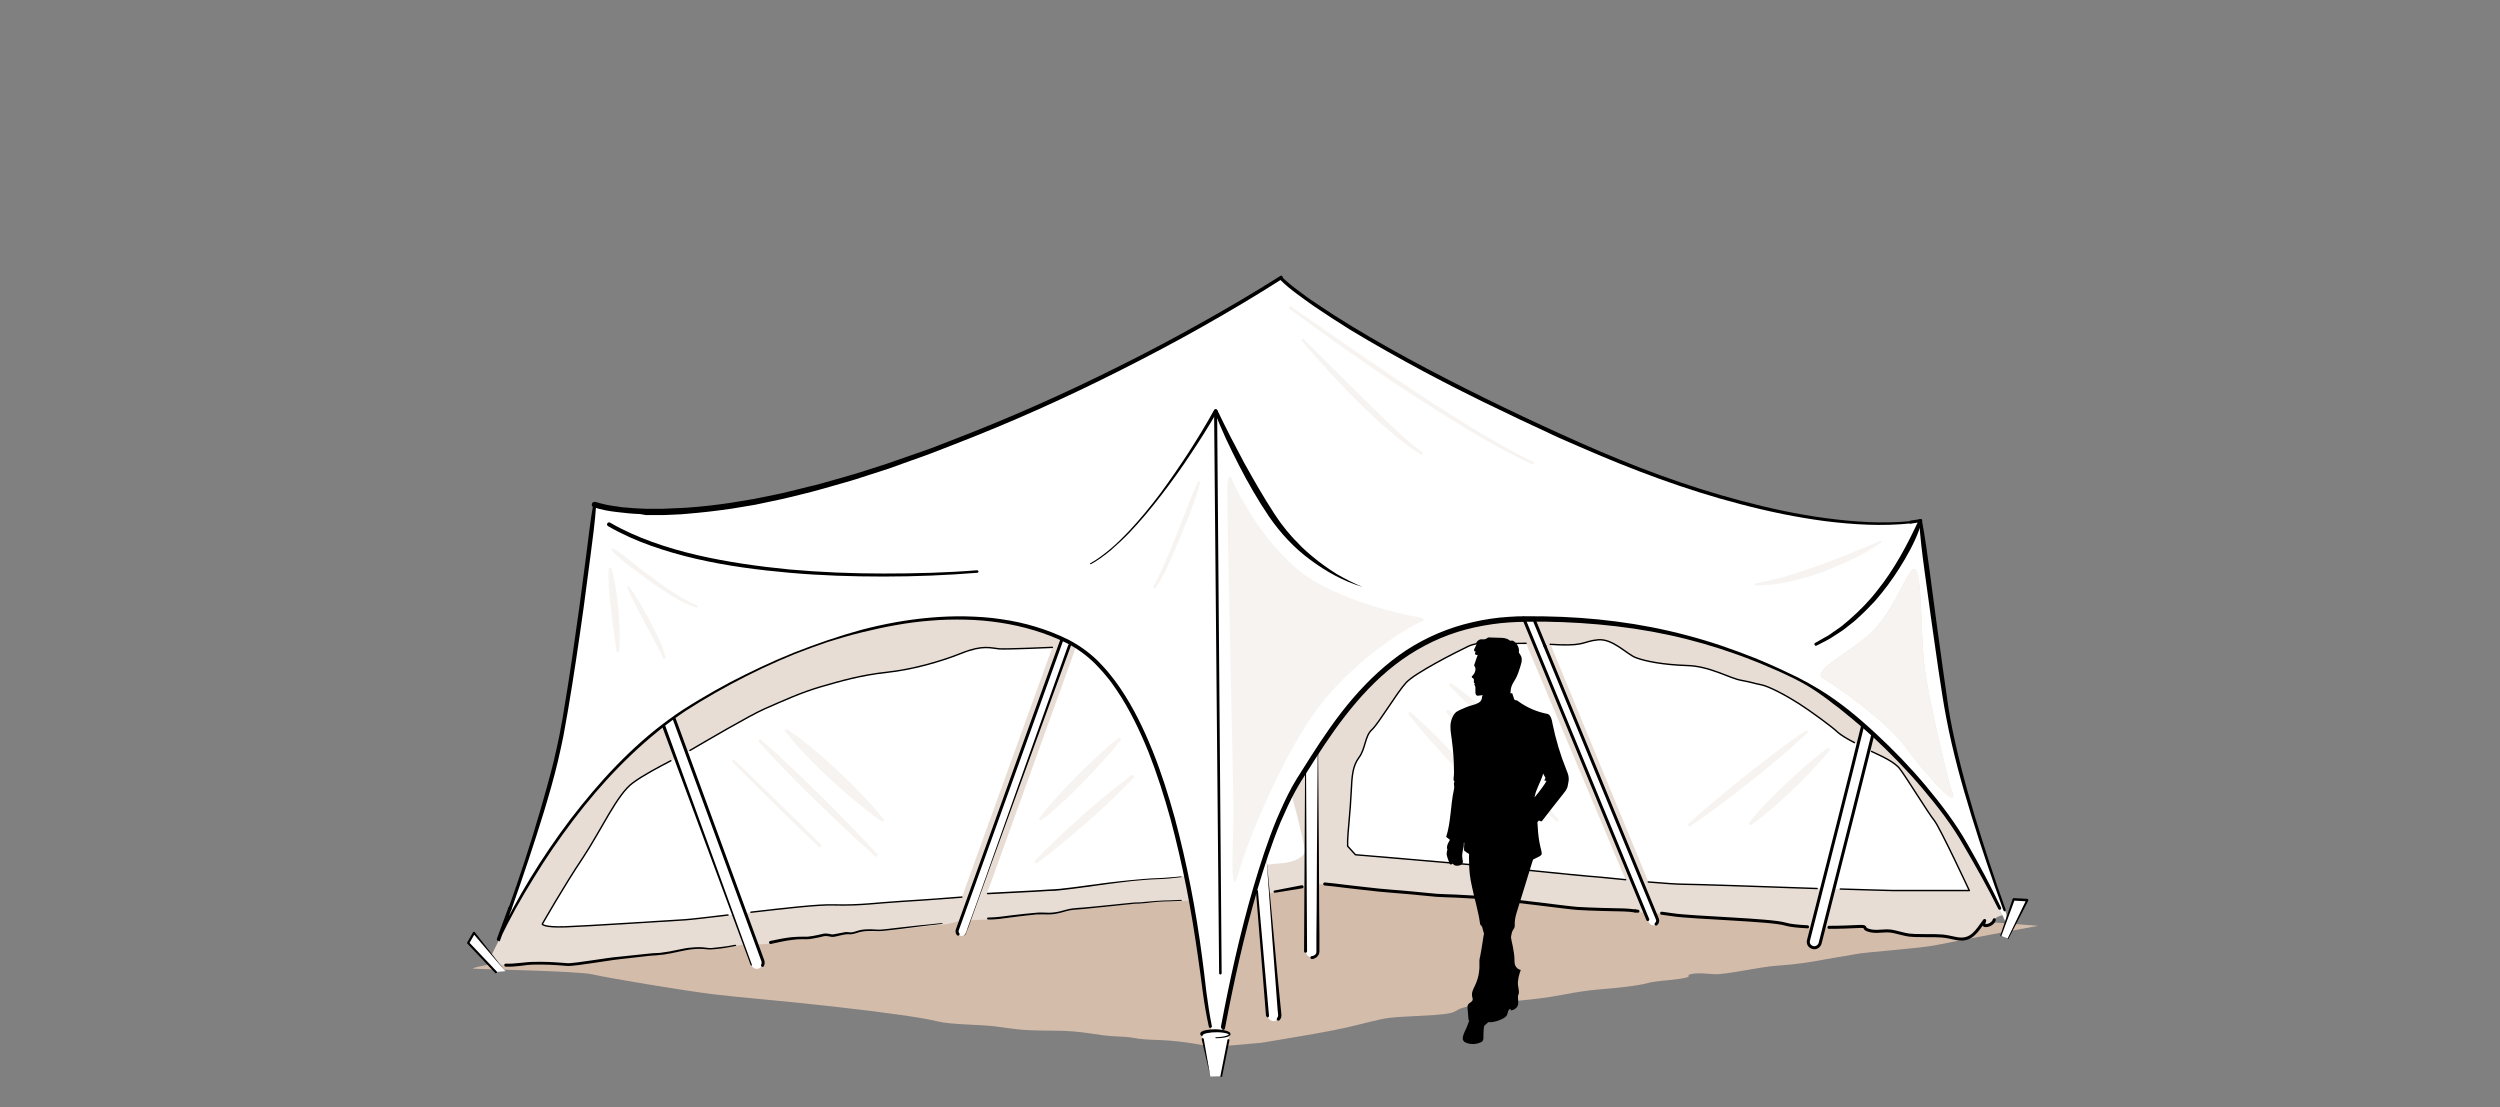 <?xml version="1.0" encoding="utf-8"?>
<!-- Generator: Adobe Illustrator 24.1.3, SVG Export Plug-In . SVG Version: 6.00 Build 0)  -->
<svg version="1.1" id="Layer_1" xmlns="http://www.w3.org/2000/svg" xmlns:xlink="http://www.w3.org/1999/xlink" x="0px" y="0px"
	 viewBox="0 0 992.1 439.4" style="enable-background:new 0 0 992.1 439.4;" xml:space="preserve">
<rect x="0" y="0" width="992.1" height="439.4" fill="#808080" stroke="none"/>
<style type="text/css">
	.st0{fill:#D4BCAB;}
	.st1{fill:#E8DDD4;}
	.st2{fill:#FFFFFF;}
	.st3{fill:#F7F3F0;}
	.st4{fill:none;}
	.st5{fill:none;stroke:#000000;stroke-width:1.21;stroke-linecap:round;stroke-linejoin:round;stroke-miterlimit:10;}
	.st6{fill:none;stroke:#000000;stroke-width:0.567;stroke-linecap:round;stroke-linejoin:round;stroke-miterlimit:10;}
	.st7{fill:none;stroke:#000000;stroke-width:0.871;stroke-linecap:round;stroke-linejoin:round;stroke-miterlimit:10;}
</style>
<path class="st0" d="M481,415.5c0,0-10.8-2.5-21.5-2.8c-10.8-0.3-7.6-1.1-16.1-1.4c-8.5-0.3-12.7-2.3-25.8-2.3
	c-13,0-15.9-0.8-22.7-1.7c-6.8-0.8-17.3-0.6-22.9-2c-5.7-1.4-19.3-3.4-41.6-5.9s-35.4-3.4-47-4.8c-11.6-1.4-42.2-6.5-48.1-7.9
	c-5.9-1.4-43.6-2-47.3-2.3c-3.7-0.3,27.8-5.4,27.8-5.4l309-33.1l284,21.5c0,0-33.7,6.2-40.2,7.6s-28.6,2.8-32.6,3.7
	c-4,0.8-5.1,0.8-11.6,2s-11.6,2-19,2.5s-20.7,3.7-25.2,3.4c-4.5-0.3-6.5-0.6-9.3,0s3.4,1.1-8.2,2.3c-11.6,1.1-5.7,1.1-15.9,2.5
	c-10.2,1.4-13.6,0.8-26.9,3.4c-13.3,2.5-21.5,2.3-33.7,4c-12.2,1.7-4.2,3.1-17,4c-12.7,0.8-15.9,0.6-21.2,1.7s-8.8,2.3-18.1,4.2
	s-27.8,4.8-29.2,5.1C499.1,414,481,415.5,481,415.5z"/>
<path class="st1" d="M796.2,362.8c0,0-4.5,0.8-4.8,2.3s-2.3,2.5-3.7,2.3c-1.4-0.3,1.4-4.2-1.4-0.3c-2.8,4-5.1,6.5-10.2,5.4
	s-5.4-1.1-12.2-1.1c-6.8,0-6.8-0.3-9.1-0.8s-3.7-1.1-5.9-1.1c-2.3,0-5.1,0.6-7.6-0.3c-2.5-0.8,0.6-1.7-4.5-1.4
	c-5.1,0.3-22.9,0.8-28.3-0.8c-5.4-1.7-37.1-2.5-44.7-3.7s-8.8-0.8-11.3-1.1c-2.5-0.3-5.7-0.8-7.9-0.8s-13.9-0.3-18.4-0.6
	c-4.5-0.3-28.6-3.7-41.1-4.5c-12.5-0.8-11.9-0.3-19-1.1c-7.1-0.8-17.6-1.4-24.4-2.3c-6.8-0.8-9.9-1.1-11.9-1.4
	c-2-0.3-5.9-0.6-5.9-0.6s-21.2,4-23.2,4s-22.7,2.3-25.8,2.3s-5.9,0.6-10.8,0.6c-4.8,0-9.9,0.8-12.7,0.8c-2.8,0-5.4,0.6-6.5,0.6
	s-13,1.4-17.6,1.7c-4.5,0.3-6.5,2-11,2s-2.3-0.3-10.2,0.6c-7.9,0.8-9.6,1.4-13.9,1.4s-9.6,0.6-11,0.6c-1.4,0-3.1,1.1-7.1,1.4
	c-4,0.3-22.7,2.7-25,2.7c-2.3,0-5.7-0.4-8.5,0.6s-3.2,0.6-4.5,0.6c-1.3,0-4.7,1.1-5.9,0.9c-1.1-0.2-2.1-0.6-3.6-0.2
	c-1.5,0.4-4.9,1.1-6.2,1.1c-1.3,0-4.9-0.2-10.6,0.9c-5.7,1.1-4.2,1.1-9.3,1.3c-5.1,0.2-5.3-0.2-8.5,0.6c-3.2,0.8-9.3,1.5-10.8,1.3
	s-4.3-0.6-8.7,0.2c-4.3,0.8-7.7,1.7-11.3,1.9s-9.3,0.9-11.3,1.1c-2.1,0.2-6.8,0.8-6.8,0.8s-14.9,2.3-17,2.3
	c-2.1,0-11.1-1.1-18.5-0.2s-8.1,0-8.7,0s-3.6-0.6-3.6-0.6l-0.6-2.5l3-6l15.1-32.8l52.1-86.5l126.5-28.3h237.9l69.5,18.1l65.3,43
	l22.3,55.5L796.2,362.8z"/>
<g>
	<path class="st2" d="M605.6,255.3c-1.8,0-2.9,0-5.7,0.1c-8.2,0.3-12.5-1.1-17.3,1.1c-4.8,2.3-21,10.5-24.6,14.4
		c-3.7,4-10.8,16.1-13.6,18.7c-2.8,2.5-2.5,7.6-5.1,11c-2.5,3.4-2.8,7.1-3.1,13.9c-0.3,6.8-1.4,16.7-1.4,19c0,2.3,0,2.3,0,2.3
		l3.1,3.4c0,0,36.8,3.1,46.4,4c9.6,0.8,41.6,4.2,45.9,4.5c1.8,0.1,8,0.7,14.9,1.4L605.6,255.3z"/>
	<path class="st2" d="M767.6,325.7c-2.3-2.8-11-17-13.6-20.4c-2.5-3.4-9.9-6.2-13-7.9c-3.1-1.7-9.6-4.8-11.6-6.8
		c-2-2-10.5-8.2-15.3-11.3c-4.8-3.1-12.2-7.1-15.3-7.6c-3.1-0.6-2.8-0.8-7.6-1.7c-4.8-0.8-12.5-5.7-21.8-5.9
		c-9.3-0.3-16.4-1.7-20.1-3.1s-9.1-7.6-15-7.1c-5.9,0.6-5.1,2.3-15,2c-1.9-0.1-2.6-0.1-4-0.2l38.9,94.4c6,0.5,11.4,0.9,13.8,0.9
		c6.2,0,76.7,2.5,83.3,2.5c6.5,0,30.3,0,30.3,0S769.9,328.5,767.6,325.7z"/>
</g>
<path class="st2" d="M517.8,337c0,0-5.1-25.8-10.8-36c-5.7-10.2-17.3-25.5-30.9-34.3c-13.6-8.8-34.8-11.6-37.1-11.6
	c-2.3,0-11.3-0.3-11.3-0.3l-36,99.7c0,0,20.4-1.1,26.3-1.4c5.9-0.3,29.2-4.2,40.8-4.5c11.6-0.3,42.5-5.7,48.4-5.9
	C513.3,342.4,518.4,340.1,517.8,337z"/>
<path class="st2" d="M417.6,256.9c0,0-17.6,0.8-21,0.6c-3.4-0.3-6.5-1.7-15,1.7c-8.5,3.4-19.5,6.5-29.7,7.6
	c-10.2,1.1-18.1,3.4-26.1,5.7c-7.9,2.3-15.3,5.7-22.4,8.8c-7.1,3.1-28,15.6-31.4,17.6s-14.7,7.4-21,11.9
	c-6.2,4.5-12.5,18.7-19.8,29.7c-7.4,11-16.1,26.3-16.1,26.3s0.3,1.4,9.1,1.1c8.8-0.3,39.1-2.3,47.6-2.8c8.5-0.6,47.9-6.2,58.9-5.9
	c11,0.3,17-0.8,27.2-1.4c10.2-0.6,23.8-1.7,23.8-1.7L417.6,256.9z"/>
<g>
	<path class="st2" d="M719.9,376.1c-0.2,0-0.4,0-0.6-0.1c-1.3-0.3-2.1-1.6-1.7-2.9c9.1-35.7,22.8-89.8,23.3-92.9
		c0.1-1.2,1.2-2.2,2.4-2.2c1.3,0,2.4,1.1,2.4,2.4c0,1.2-7.9,32.8-23.5,93.9C722,375.4,721,376.1,719.9,376.1z M740.9,280.3
		c0,0.1,0,0.2,0,0.2C740.9,280.4,740.9,280.3,740.9,280.3z"/>
</g>
<g>
	<path class="st2" d="M520.6,379.9c-1.3,0-2.4-1.1-2.4-2.4V276.7c0-1.3,1.1-2.4,2.4-2.4c1.3,0,2.4,1.1,2.4,2.4v100.8
		C523,378.8,521.9,379.9,520.6,379.9z"/>
</g>
<g>
	<path class="st2" d="M505.4,405.2c-1.2,0-2.3-1-2.4-2.2l-8.3-97c-0.1-1.3,0.9-2.5,2.2-2.6c1.3-0.1,2.5,0.9,2.6,2.2l8.3,97
		c0.1,1.3-0.9,2.5-2.2,2.6C505.6,405.2,505.5,405.2,505.4,405.2z"/>
</g>
<g>
	<path class="st2" d="M300.4,384.5c-1,0-1.9-0.6-2.3-1.6l-40.4-110.3c-0.5-1.3,0.2-2.6,1.4-3.1c1.3-0.5,2.6,0.2,3.1,1.4l40.4,110.3
		c0.5,1.3-0.2,2.6-1.4,3.1C301,384.4,300.7,384.5,300.4,384.5z"/>
</g>
<g>
	<path class="st2" d="M656.1,367.2c-0.7,0-1.4-0.4-1.7-1.1L601.2,237c-0.4-0.9,0.1-2,1-2.4c0.9-0.4,2,0.1,2.4,1l53.2,129.1
		c0.4,0.9-0.1,2-1,2.4C656.6,367.2,656.3,367.2,656.1,367.2z"/>
</g>
<g>
	<path class="st2" d="M381.6,371.4c-0.2,0-0.4,0-0.6-0.1c-0.9-0.3-1.4-1.4-1.1-2.3l43.9-122c0.3-0.9,1.4-1.4,2.3-1.1
		c0.9,0.3,1.4,1.4,1.1,2.3l-43.9,122C383,370.9,382.3,371.4,381.6,371.4z"/>
</g>
<path class="st2" d="M796.2,362.8c0,0-18.7-49.8-23.8-82.7s-10.2-73.6-10.2-73.6S716,217.4,619.5,173c-91.4-42-111-62.9-111-62.9
	s-68.7,45.3-155.8,74.8C269.6,213.1,236,200.2,236,200.2s-7,59.1-13,90.8c-6,31.7-25.3,82.3-25.3,82.3s28.7-63.8,78.2-94
	c47.8-29.2,106.1-45.3,148-24.5s52.5,126.1,54.4,140.1c1.9,14,4.9,23.8,4.9,23.8s12.5-77.4,31.7-108.7
	c19.3-31.3,40.6-63.7,89.3-64.5s82.1,10.5,109.3,23.9c19.3,9.5,51.4,39.8,65.7,64.7c14.3,24.9,17.4,33.6,17.4,33.6L796.2,362.8z"/>
<path class="st2" d="M540.7,232.9c0,0-22.3-6.9-36.8-29.5c-13.1-20.3-21.4-40.4-21.4-40.4l1.9,223.2"/>
<path class="st2" d="M482.4,163c0,0-26.8,50.6-49.5,63.1"/>
<path class="st2" d="M762.2,206.5c0,0-13.2,39.3-41.5,55.1"/>
<polygon class="st2" points="488,410.3 484.6,427.1 480.3,427.2 476.9,410.3 "/>
<ellipse class="st2" cx="482.4" cy="410.3" rx="5.5" ry="1.4"/>
<polygon class="st2" points="200.6,385.4 188.2,370.1 185.9,374.1 197,385.7 "/>
<polygon class="st2" points="793.9,371.3 799,356.8 804.4,357.1 796.8,372.4 "/>
<path class="st3" d="M560,244.4c0,0-29.6-5.6-45-18.4c-17-14.2-26.3-36.2-26.3-36.2s-1.7-3.4-1.7,5.4s2.3,115.3,2.5,124
	c0.3,8.8-2,41.3,2,27.2c4-14.2,18.4-48.1,31.7-65.7c15.3-20.1,37.1-32.6,40.8-34C567.7,245.3,560,244.4,560,244.4z"/>
<path class="st1" d="M774.1,312.7c0,0-9.6-36.8-10.8-52.1s-0.6-40.5-5.1-33.7s-8.5,18.4-17.8,26.1c-9.3,7.6-21.8,13.6-16.7,16.4
	c5.1,2.8,25.5,17.3,32.6,27.2C763.3,306.4,779.2,324.3,774.1,312.7z"/>
<path class="st4" d="M481,415.5c0,0-10.8-2.5-21.5-2.8c-10.8-0.3-7.6-1.1-16.1-1.4c-8.5-0.3-12.7-2.3-25.8-2.3
	c-13,0-15.9-0.8-22.7-1.7c-6.8-0.8-17.3-0.6-22.9-2c-5.7-1.4-19.3-3.4-41.6-5.9s-35.4-3.4-47-4.8c-11.6-1.4-42.2-6.5-48.1-7.9
	c-5.9-1.4-43.6-2-47.3-2.3c-3.7-0.3,27.8-5.4,27.8-5.4l309-33.1l284,21.5c0,0-33.7,6.2-40.2,7.6s-28.6,2.8-32.6,3.7
	c-4,0.8-5.1,0.8-11.6,2s-11.6,2-19,2.5s-20.7,3.7-25.2,3.4c-4.5-0.3-6.5-0.6-9.3,0s3.4,1.1-8.2,2.3c-11.6,1.1-5.7,1.1-15.9,2.5
	c-10.2,1.4-13.6,0.8-26.9,3.4c-13.3,2.5-21.5,2.3-33.7,4c-12.2,1.7-4.2,3.1-17,4c-12.7,0.8-15.9,0.6-21.2,1.7s-8.8,2.3-18.1,4.2
	s-27.8,4.8-29.2,5.1C499.1,414,481,415.5,481,415.5z"/>
<g>
	<path d="M374,366.6c-5.7,0.6-11.4,1.4-17.1,2.1l-4.3,0.5c-1.4,0.1-2.9,0.4-4.3,0.3c-2.9-0.1-5.7-0.2-8.4,0.8
		c-0.7,0.2-1.4,0.4-2.2,0.5c-0.8,0-1.5-0.1-2.1,0c-1.4,0.2-2.7,0.6-4.2,0.9c-0.4,0.1-0.7,0.1-1.2,0.1c-0.4,0-0.8-0.1-1.1-0.2
		c-0.7-0.1-1.3-0.2-2-0.1c-1.3,0.3-2.8,0.7-4.2,0.9c-0.7,0.1-1.4,0.3-2.2,0.3c-0.8,0.1-1.5,0-2.2,0c-1.4,0-2.8,0.1-4.2,0.3
		c-2.8,0.3-5.6,1-8.4,1.6c-0.3,0.1-0.6-0.1-0.7-0.5c-0.1-0.3,0.1-0.6,0.5-0.7c0,0,0,0,0,0c2.8-0.6,5.6-1.2,8.5-1.5
		c1.4-0.1,2.9-0.2,4.3-0.2c0.7,0,1.5,0,2.1,0c0.7-0.1,1.4-0.2,2.1-0.3c1.4-0.2,2.7-0.6,4.2-0.9c0.8-0.1,1.6,0,2.3,0.1
		c0.3,0.1,0.7,0.2,1,0.2c0.3,0,0.6,0,1-0.1c1.4-0.2,2.8-0.6,4.2-0.8c0.8-0.1,1.5,0.1,2.2,0.1c0.7,0,1.3-0.2,2-0.4
		c1.3-0.5,2.9-0.8,4.3-0.8c1.5-0.1,2.9,0,4.3,0.1c1.4,0.1,2.8-0.2,4.3-0.3l4.3-0.5c5.7-0.6,11.4-1.3,17.1-1.8c0.1,0,0.1,0,0.1,0.1
		C374.1,366.5,374,366.6,374,366.6L374,366.6z"/>
</g>
<g>
	<path d="M468.8,357.5l-4.8,0.2c-1.6,0-3.2,0.1-4.8,0.2l-4.8,0.5c-0.8,0.1-1.6,0.1-2.4,0.2c-0.8,0-1.6,0-2.4,0.1l-19.2,2
		c-1.6,0.2-3.2,0.2-4.8,0.4c-1.6,0.2-3.1,0.7-4.6,1.1c-1.6,0.4-3.2,0.7-4.9,0.7c-1.6,0-3.2-0.1-4.8,0c-3.2,0.3-6.4,0.7-9.6,1.1
		c-3.2,0.4-6.4,1-9.6,0.9l0,0c-0.2,0-0.4-0.2-0.4-0.4c0-0.2,0.2-0.4,0.4-0.4h0c3.2,0,6.3-0.5,9.5-0.9c3.2-0.4,6.4-0.7,9.6-1
		c1.6-0.2,3.3,0,4.9,0c1.6,0,3.1-0.2,4.7-0.6c1.5-0.4,3.1-0.9,4.7-1.1c1.6-0.2,3.2-0.3,4.8-0.4l19.2-1.9c0.8-0.1,1.6-0.1,2.4-0.1
		c0.8,0,1.6-0.1,2.4-0.2l4.8-0.4c1.6-0.1,3.2-0.2,4.8-0.2l4.8-0.2l0,0c0.2,0,0.3,0.1,0.3,0.3C469.1,357.4,469,357.5,468.8,357.5z"/>
</g>
<g>
	<path d="M516.9,352.5l-11,1.8c-0.2,0-0.5-0.1-0.5-0.4c0-0.2,0.1-0.5,0.3-0.5l0,0l10.9-2.1l0,0c0.3-0.1,0.6,0.2,0.7,0.5
		S517.2,352.4,516.9,352.5C516.9,352.5,516.9,352.5,516.9,352.5z"/>
</g>
<path class="st5" d="M648.9,361.5c-1.6-0.2-3.2-0.4-4.5-0.4c-2.3,0-13.9-0.3-18.4-0.6c-4.5-0.3-28.6-3.7-41.1-4.5
	c-12.5-0.8-11.9-0.3-19-1.1c-7.1-0.8-17.6-1.4-24.4-2.3c-6.8-0.8-9.9-1.1-11.9-1.4c-1-0.1-2.6-0.3-3.9-0.4"/>
<path class="st5" d="M650,361.6c-0.4,0-0.7-0.1-1.1-0.1"/>
<path class="st5" d="M717.3,367.8c-3.7-0.2-7-0.5-8.9-1.1c-5.4-1.7-37.1-2.5-44.7-3.7c-1.8-0.3-3.2-0.4-4.3-0.6"/>
<path class="st5" d="M791.4,365c-0.3,1.4-2.3,2.5-3.7,2.3c-1.4-0.3,1.4-4.2-1.4-0.3c-2.8,4-5.1,6.5-10.2,5.4s-5.4-1.1-12.2-1.1
	c-6.8,0-6.8-0.3-9.1-0.8s-3.7-1.1-5.9-1.1c-2.3,0-5.1,0.6-7.6-0.3c-2.5-0.8,0.6-1.7-4.5-1.4c-2.1,0.1-6.3,0.3-11,0.3"/>
<g>
	<path d="M292,375.4c-1.9,0.4-3.8,0.7-5.7,1c-1,0.1-1.9,0.2-2.9,0.3c-0.5,0-1,0.1-1.5,0.1c-0.5,0-1,0-1.5-0.1
		c-1.9-0.2-3.8-0.2-5.6,0c-1.9,0.2-3.7,0.6-5.6,1c-1.9,0.4-3.7,0.8-5.7,1.1c-1,0.1-1.9,0.2-2.9,0.3c-0.9,0.1-1.9,0.1-2.8,0.2
		l-11.4,1.3c-3.8,0.4-7.5,1.1-11.3,1.6l-5.7,0.8c-1,0.1-1.9,0.2-2.9,0.3c-1,0.1-2,0-2.9-0.1c-3.8-0.3-7.6-0.5-11.4-0.4
		c-1.9,0-3.7,0.2-5.7,0.5c-1.9,0.2-3.8,0.4-5.8,0.3c-0.3,0-0.6-0.3-0.6-0.6s0.3-0.6,0.6-0.6l0,0l0,0c3.7,0.2,7.5-0.7,11.4-0.7
		c3.9-0.1,7.7,0.1,11.5,0.4c0.9,0.1,1.9,0.2,2.8,0.1c0.9-0.1,1.9-0.2,2.8-0.3l5.7-0.8c3.8-0.5,7.5-1.2,11.4-1.5l11.4-1.2
		c1-0.1,1.9-0.2,2.9-0.2c1,0,1.9-0.1,2.8-0.3c1.9-0.2,3.7-0.6,5.6-1c1.9-0.4,3.8-0.8,5.7-0.9c1.9-0.2,3.9-0.2,5.8,0.1
		c0.5,0.1,0.9,0.1,1.4,0.1c0.5,0,0.9,0,1.4-0.1c0.9-0.1,1.9-0.2,2.8-0.3c1.9-0.2,3.8-0.5,5.6-0.9c0.2,0,0.4,0.1,0.4,0.3
		C292.3,375.2,292.2,375.4,292,375.4z"/>
</g>
<g>
	<path class="st6" d="M605.6,255.3c-1.8,0-2.9,0-5.7,0.1c-8.2,0.3-12.5-1.1-17.3,1.1c-4.8,2.3-21,10.5-24.6,14.4
		c-3.7,4-10.8,16.1-13.6,18.7c-2.8,2.5-2.5,7.6-5.1,11c-2.5,3.4-2.8,7.1-3.1,13.9c-0.3,6.8-1.4,16.7-1.4,19c0,2.3,0,2.3,0,2.3
		l3.1,3.4c0,0,36.8,3.1,46.4,4c9.6,0.8,41.6,4.2,45.9,4.5c1.8,0.1,8,0.7,14.9,1.4"/>
	<path class="st6" d="M730.3,352.8c10.6,0.3,18.8,0.6,20.9,0.6c6.5,0,30.3,0,30.3,0s-11.6-24.9-13.9-27.8c-2.3-2.8-11-17-13.6-20.4
		c-2.1-2.9-7.7-5.3-11.3-7"/>
	<path class="st6" d="M654.1,350c6,0.5,11.4,0.9,13.8,0.9c3.8,0,30.8,0.9,53.2,1.7"/>
	<path class="st6" d="M735.9,294.7c-2.7-1.4-5.4-3-6.6-4.1c-2-2-10.5-8.2-15.3-11.3c-4.8-3.1-12.2-7.1-15.3-7.6
		c-3.1-0.6-2.8-0.8-7.6-1.7c-4.8-0.8-12.5-5.7-21.8-5.9c-9.3-0.3-16.4-1.7-20.1-3.1s-9.1-7.6-15-7.1c-5.9,0.6-5.1,2.3-15,2
		c-1.9-0.1-2.6-0.1-4-0.2"/>
</g>
<g>
	<path d="M391.8,354.3l19.3-1l4.8-0.3c1.6-0.1,3.2-0.1,4.8-0.3c3.2-0.3,6.4-0.8,9.6-1.2c6.4-0.9,12.7-1.7,19.2-2.3
		c3.2-0.3,6.4-0.6,9.6-0.7c3.2-0.1,6.4-0.4,9.6-0.7c0.1,0,0.1,0,0.2,0.1c0,0.1,0,0.1-0.1,0.2c-3.2,0.4-6.4,0.7-9.6,0.8
		c-3.2,0.1-6.4,0.4-9.6,0.7c-6.4,0.7-12.7,1.6-19.1,2.5c-3.2,0.4-6.4,0.9-9.6,1.2c-1.6,0.2-3.2,0.3-4.8,0.3l-4.8,0.3l-19.3,1
		c-0.2,0-0.3-0.1-0.3-0.3C391.5,354.4,391.6,354.3,391.8,354.3L391.8,354.3z"/>
</g>
<path class="st6" d="M266.2,301.9c-4.8,2.5-11.1,5.8-15.1,8.8c-6.2,4.5-12.5,18.7-19.8,29.7c-7.4,11-16.1,26.3-16.1,26.3
	s0.3,1.4,9.1,1.1c8.8-0.3,39.1-2.3,47.6-2.8c2.9-0.2,9.3-1,17-1.9"/>
<path class="st6" d="M417.6,256.9c0,0-17.6,0.8-21,0.6c-3.4-0.3-6.5-1.7-15,1.7c-8.5,3.4-19.5,6.5-29.7,7.6
	c-10.2,1.1-18.1,3.4-26.1,5.7c-7.9,2.3-15.3,5.7-22.4,8.8c-6.3,2.8-23.4,12.9-29.6,16.5"/>
<path class="st6" d="M298,362c13-1.5,26.8-3.1,32.7-2.9c11,0.3,17-0.8,27.2-1.4c10.2-0.6,23.8-1.7,23.8-1.7"/>
<g>
	<path class="st5" d="M743.2,291.6c-3.5,14.2-10.5,41.9-20.9,82.7c-0.3,1.1-1.3,1.8-2.3,1.8c-0.2,0-0.4,0-0.6-0.1
		c-1.3-0.3-2.1-1.6-1.7-2.9c7.2-28.2,17.3-67.9,21.4-84.8"/>
</g>
<g>
	<g>
		<path d="M517.5,377.5l0.4-71.2c0-0.1,0.1-0.2,0.2-0.2c0.1,0,0.2,0.1,0.2,0.2l0.4,71.2c0,0.3-0.3,0.6-0.6,0.6
			C517.8,378.1,517.5,377.8,517.5,377.5L517.5,377.5z"/>
	</g>
	<g>
		<path d="M523.1,299l0.3,41.2l0.1,20.6l0.1,10.3l0,5.1l0,1.3c0,0.5-0.1,1.1-0.4,1.5c-0.5,0.9-1.6,1.6-2.6,1.6h0
			c-0.3,0-0.6-0.3-0.6-0.6c0-0.3,0.3-0.6,0.6-0.6l0,0c0.6,0,1.3-0.4,1.6-0.9c0.2-0.3,0.2-0.6,0.2-0.9l0-1.3l0-5.1l0.1-10.3l0.1-20.6
			l0.3-41.2C522.9,298.9,522.9,298.9,523.1,299C523,298.9,523.1,298.9,523.1,299z"/>
	</g>
</g>
<g>
	<g>
		<path d="M297.9,383l-35.1-94.6c-0.1-0.3,0-0.7,0.4-0.8c0.3-0.1,0.7,0,0.8,0.4l0,0l34.4,94.9c0,0.1,0,0.3-0.1,0.3
			C298.1,383.1,298,383.1,297.9,383z"/>
	</g>
	<path class="st5" d="M267.6,285.4l35.1,95.8c0.2,0.6,0.2,1.3-0.1,1.9"/>
</g>
<g>
	<path class="st5" d="M613.1,256.4l44.6,108.3c0.3,0.7,0.1,1.5-0.5,2"/>
	<line class="st5" x1="609.1" y1="246.7" x2="613.1" y2="256.4"/>
	<line class="st5" x1="653.9" y1="364.9" x2="604.6" y2="245.3"/>
</g>
<g>
	<path class="st5" d="M380.2,370.7c-0.4-0.5-0.5-1.1-0.3-1.7l41.3-114.6"/>
	<g>
		<path d="M425,256.2l-21,57.5l-10.5,28.8l-5.2,14.4l-2.6,7.2l-1.3,3.6l-0.7,1.8l-0.3,0.9c-0.1,0.3-0.3,0.6-0.6,0.8c0,0-0.1,0-0.1,0
			c0,0,0-0.1,0-0.1c0,0,0,0,0,0c0.5-0.4,0.7-1,0.9-1.6l0.6-1.8l1.3-3.6l2.6-7.2l5.1-14.4l10.2-28.8l20.5-57.7
			c0.1-0.3,0.5-0.5,0.8-0.4C424.9,255.5,425.1,255.9,425,256.2L425,256.2z"/>
	</g>
</g>
<g>
	<path d="M795,361.2c-4.5-12.4-8.8-24.9-12.7-37.6c-3.9-12.7-7.4-25.4-9.9-38.5l-0.9-4.9l-0.8-4.9l-1.5-9.8l-2.8-19.6l-2.7-19.6
		c-0.9-6.6-1.7-13.1-2.1-19.7v0l0.7,0.5c-0.7,0.2-1.3,0.3-2,0.4c-0.7,0.1-1.3,0.2-2,0.3c-0.3,0-0.6-0.2-0.7-0.5
		c0-0.3,0.2-0.6,0.5-0.7h0c0.7-0.1,1.3-0.2,2-0.3c0.6-0.1,1.3-0.2,1.9-0.3c0.3-0.1,0.7,0.1,0.7,0.5l0,0l0,0l0,0
		c1.2,6.5,2.1,13,3,19.6l2.6,19.6l2.7,19.6l1.4,9.8l0.7,4.9l0.8,4.9c2.4,12.9,5.8,25.7,9.6,38.4c3.8,12.6,7.9,25.2,12.4,37.6
		c0.1,0.3,0,0.7-0.4,0.8C795.4,361.7,795.1,361.5,795,361.2L795,361.2z"/>
</g>
<g>
	<path d="M484.5,407.5c3.5-18.6,7.6-37.2,12.9-55.4c2.7-9.1,5.6-18.2,9.2-26.9c1.9-4.4,3.8-8.7,6.1-12.9c0.6-1,1.2-2.1,1.8-3.1
		l1.9-3l3.8-6c5.1-8,10.5-15.9,16.7-23.1c6.2-7.2,13.2-13.8,21.2-19.1c8-5.2,17-9,26.3-11.1c4.7-1.1,9.4-1.8,14.2-2.1
		c4.8-0.4,9.5-0.2,14.3-0.2c19,0.3,38,2.6,56.4,7.5c9.2,2.4,18.2,5.5,27,9c2.2,0.9,4.4,1.8,6.6,2.8c2.2,1,4.3,1.9,6.5,3
		c2.1,1,4.3,2,6.4,3.2c1.1,0.5,2.1,1.1,3.1,1.7l3.1,1.8c8.2,5,15.5,11.1,22.5,17.6c7,6.5,13.6,13.3,19.7,20.6
		c6.1,7.3,11.9,14.9,16.6,23.2c4.7,8.2,9.2,16.6,13.3,25.2c0.1,0.3,0,0.7-0.3,0.8c-0.3,0.1-0.7,0-0.8-0.3
		c-4.2-8.5-8.8-16.7-13.6-24.9c-4.6-8.2-10.4-15.7-16.5-22.9c-6.1-7.2-12.7-14-19.6-20.4c-1.8-1.6-3.5-3.2-5.3-4.7
		c-1.8-1.5-3.6-3.1-5.4-4.5l-2.7-2.2l-2.8-2.1c-1.8-1.5-3.8-2.8-5.7-4.2c-3.9-2.7-8-4.9-12.3-6.9c-2.1-1-4.3-2-6.5-2.9
		c-2.2-0.9-4.3-1.9-6.5-2.7c-8.8-3.5-17.8-6.4-26.9-8.7c-18.3-4.6-37.2-6.6-56.1-6.9c-4.7,0-9.5,0-14.1,0.3c-4.7,0.3-9.3,1-13.9,2
		c-9.2,2-17.9,5.7-25.8,10.8c-7.9,5.1-14.8,11.6-20.9,18.7c-6.1,7.1-11.5,14.9-16.6,22.9l-3.8,6l-1.9,3c-0.6,1-1.2,2-1.8,3.1
		c-2.3,4.1-4.2,8.4-6.1,12.7c-3.6,8.7-6.5,17.7-9.2,26.8c-5.3,18.2-9.4,36.7-12.9,55.2c-0.1,0.3-0.4,0.5-0.7,0.5
		S484.5,407.9,484.5,407.5z"/>
</g>
<g>
	<path d="M202.9,361l-4.6,12.6l-1.1-0.5l0,0c8-17,17.8-32.9,29.1-47.9c5.7-7.4,11.7-14.6,18.2-21.3c6.5-6.7,13.5-13,21.1-18.5
		c1.9-1.4,3.8-2.7,5.8-4c2-1.2,3.9-2.5,6-3.7c4-2.4,8.1-4.7,12.2-6.9c8.3-4.3,16.7-8.3,25.4-11.8c8.7-3.4,17.5-6.5,26.6-9
		c9.1-2.4,18.3-4.1,27.6-4.9c4.7-0.4,9.4-0.6,14-0.5c4.7,0.1,9.4,0.4,14,1.1c9.3,1.3,18.4,4,26.9,8.2c4.2,2.2,8.1,5,11.5,8.3
		c1.6,1.7,3.3,3.4,4.7,5.2c1.5,1.8,2.9,3.7,4.2,5.6c5.3,7.8,9.4,16.3,12.9,25c3.5,8.7,6.3,17.6,8.8,26.6c2.4,9,4.5,18.1,6.3,27.3
		c1.8,9.2,3.3,18.4,4.5,27.6c0.6,4.6,1.2,9.3,1.7,13.9c0.6,4.6,1.3,9.2,2.2,13.8c0.1,0.3-0.1,0.6-0.5,0.7c-0.3,0.1-0.6-0.1-0.7-0.5
		c-1-4.6-1.8-9.2-2.4-13.8c-0.6-4.6-1.2-9.2-1.9-13.9c-1.3-9.2-2.8-18.4-4.6-27.5c-1.8-9.1-3.9-18.2-6.3-27.2
		c-2.5-9-5.3-17.8-8.7-26.5c-3.5-8.6-7.5-17-12.7-24.7c-1.3-1.9-2.6-3.8-4.1-5.5c-1.4-1.8-3-3.4-4.6-5.1c-3.3-3.2-7-5.9-11.1-8
		c-8.3-4.1-17.3-6.7-26.4-8.1c-4.6-0.7-9.2-1.1-13.8-1.2c-4.6-0.1-9.3,0-13.9,0.4c-9.3,0.7-18.4,2.5-27.4,4.7
		c-4.5,1.1-9,2.4-13.4,3.8c-4.4,1.5-8.8,3.1-13.1,4.8c-8.6,3.5-17,7.5-25.2,11.9c-4.1,2.2-8.1,4.5-12.1,6.9c-2,1.2-3.9,2.5-5.9,3.7
		c-1.9,1.3-3.8,2.6-5.7,4c-14.9,11.1-27.8,24.7-39,39.5c-5.6,7.4-10.9,15.1-15.7,23c-4.9,7.9-9.5,16-13.4,24.4l0,0
		c-0.1,0.3-0.5,0.4-0.8,0.3c-0.3-0.1-0.4-0.5-0.3-0.8l4.6-12.5l0,0c0.1-0.3,0.5-0.5,0.8-0.4C202.8,360.3,203,360.7,202.9,361
		L202.9,361z"/>
</g>
<g>
	<path d="M236.6,200.3c-0.5,6.9-1.4,13.7-2.3,20.5l-2.7,20.4c-1.9,13.6-3.9,27.2-6.2,40.7c-0.6,3.4-1.2,6.8-1.8,10.1
		c-0.7,3.4-1.4,6.7-2.2,10.1c-1.6,6.7-3.5,13.3-5.5,19.9c-4,13.1-8.4,26.1-13,39.1c-0.1,0.3-0.5,0.5-0.8,0.4
		c-0.3-0.1-0.5-0.5-0.4-0.8c4.6-12.9,8.9-25.9,12.7-39.1c1.9-6.6,3.8-13.2,5.4-19.8c0.8-3.3,1.5-6.7,2.2-10
		c0.6-3.4,1.3-6.7,1.8-10.1c2.3-13.5,4.2-27.1,6.1-40.7l2.7-20.4c0.9-6.8,1.6-13.6,2.8-20.4c0.1-0.3,0.4-0.6,0.7-0.5
		C236.5,199.7,236.7,200,236.6,200.3z"/>
</g>
<g>
	<path d="M508.8,110.7c-10.3,6.6-20.8,12.8-31.4,18.8c-10.6,6-21.4,11.7-32.3,17.2c-21.7,11-44,21-66.8,29.8l-8.5,3.3
		c-2.9,1.1-5.7,2.1-8.6,3.1l-8.6,3.1l-8.7,2.8c-5.8,2-11.7,3.5-17.5,5.2l-2.2,0.6l-2.2,0.6l-4.4,1.1c-3,0.7-5.9,1.5-8.9,2.1l-9,1.9
		l-9,1.5c-6,0.9-12.1,1.6-18.2,2.1c-1.5,0.2-3.1,0.2-4.6,0.3l-4.6,0.2l-4.6,0c-0.8,0-1.5,0-2.3,0L254,204c-1.5-0.1-3.1-0.1-4.6-0.3
		c-1.5-0.2-3.1-0.3-4.6-0.5l-2.3-0.3l-2.3-0.4c-1.5-0.3-3-0.7-4.6-1.2c-0.6-0.2-0.9-0.8-0.7-1.4s0.8-0.9,1.4-0.7l0,0l0.1,0
		c1.3,0.4,2.8,0.8,4.2,1.1l2.2,0.4l2.2,0.3c1.5,0.3,3,0.4,4.5,0.5c1.5,0.2,3,0.2,4.5,0.3l2.3,0.1c0.8,0,1.5,0,2.3,0l4.5,0l4.5-0.2
		c1.5-0.1,3-0.1,4.5-0.2c6-0.4,12.1-1.1,18.1-2l9-1.5l8.9-1.8c3-0.6,5.9-1.4,8.9-2.1l4.4-1.1l2.2-0.5l2.2-0.6
		c5.8-1.7,11.7-3.2,17.5-5.1l8.7-2.8l8.6-3c2.9-1,5.7-2,8.6-3l8.5-3.3c22.7-8.7,45-18.6,66.7-29.5c10.9-5.4,21.6-11.1,32.3-17.1
		c10.6-5.9,21.1-12.1,31.4-18.6l0,0c0.3-0.2,0.7-0.1,0.8,0.2C509.2,110.1,509.1,110.5,508.8,110.7z"/>
</g>
<g>
	<path d="M758.3,207.7c-11.4,1.2-22.8,0.5-34.1-0.9c-11.3-1.5-22.4-3.8-33.4-6.7c-22-5.7-43.4-13.8-64.2-22.9l-7.8-3.4l-7.7-3.6
		l-7.7-3.6l-7.7-3.7l-7.7-3.7l-7.6-3.8c-5.1-2.5-10.1-5.2-15.1-7.8c-10-5.4-19.9-10.9-29.6-16.8c-4.8-3-9.6-6.1-14.3-9.3
		c-2.3-1.6-4.6-3.3-6.9-5c-2.3-1.7-4.5-3.5-6.6-5.6c-0.2-0.2-0.2-0.6,0-0.9c0.2-0.2,0.6-0.2,0.9,0l0,0c2,1.9,4.2,3.7,6.5,5.4
		c2.3,1.7,4.5,3.4,6.9,4.9c2.3,1.6,4.7,3.1,7.1,4.7c2.4,1.5,4.8,3,7.2,4.5c9.7,5.9,19.6,11.4,29.6,16.7
		c20.1,10.6,40.5,20.4,61.2,29.6c20.7,9.2,41.9,17.2,63.9,23c10.9,2.9,22,5.3,33.2,6.8c11.2,1.5,22.6,2.3,33.8,1.2l0,0
		c0.3,0,0.6,0.2,0.7,0.5C758.9,207.3,758.7,207.6,758.3,207.7z"/>
</g>
<g>
	<path d="M483,163l1.8,223.2c0,0.3-0.2,0.5-0.5,0.5c-0.3,0-0.5-0.2-0.5-0.5l-2-223.2c0-0.3,0.3-0.6,0.6-0.6
		C482.7,162.4,483,162.7,483,163L483,163z"/>
</g>
<g>
	<path d="M540.7,232.9c-7.5-2.2-14.5-6.1-20.8-10.8c-6.4-4.7-11.8-10.6-16.3-17.1c-4.4-6.5-8.3-13.3-11.9-20.3
		c-1.8-3.5-3.5-7-5.2-10.6c-1.6-3.6-3.2-7.2-4.6-10.8c-0.1-0.3,0-0.7,0.4-0.8c0.3-0.1,0.6,0,0.8,0.3l0,0c1.7,3.5,3.4,7,5.2,10.5
		c1.8,3.5,3.6,6.9,5.4,10.3c1.9,3.4,3.8,6.8,5.8,10.2c2,3.4,4,6.7,6.1,9.9c1.1,1.6,2.1,3.2,3.3,4.7c0.6,0.8,1.2,1.5,1.8,2.3l1.9,2.2
		l1,1.1l1,1l2,2.1c1.4,1.3,2.8,2.6,4.3,3.8c3,2.5,6.1,4.7,9.4,6.8C533.6,229.6,537,231.4,540.7,232.9z"/>
</g>
<g>
	<path d="M483,163.4c-3.3,5.7-6.8,11.3-10.5,16.8c-3.6,5.5-7.5,10.9-11.5,16.1c-4,5.2-8.2,10.3-12.8,15.1c-2.3,2.4-4.7,4.6-7.2,6.8
		c-2.5,2.1-5.2,4.1-8.1,5.7c-0.1,0.1-0.2,0-0.3-0.1c-0.1-0.1,0-0.2,0.1-0.3c2.9-1.6,5.5-3.6,8-5.7c2.5-2.1,4.8-4.4,7.1-6.8
		c4.5-4.8,8.7-9.9,12.6-15.1c3.9-5.3,7.6-10.7,11.2-16.2c3.5-5.5,7-11.1,10.1-16.8l0,0c0.2-0.3,0.6-0.5,1-0.3
		C483.1,162.6,483.2,163,483,163.4C483,163.4,483,163.4,483,163.4z"/>
</g>
<g>
	<path d="M762.8,206.7c-1.6,5.4-4,10.3-6.8,15.1c-2.8,4.8-5.9,9.4-9.4,13.7l-2.7,3.2l-2.9,3c-0.9,1-2,1.9-3,2.9
		c-1,0.9-2,1.9-3.1,2.7l-3.3,2.6c-1.1,0.8-2.3,1.5-3.5,2.3l-1.7,1.1c-0.6,0.3-1.2,0.7-1.8,1l-3.7,1.9c-0.3,0.2-0.7,0-0.8-0.3
		c-0.2-0.3,0-0.6,0.2-0.8l0.1,0l3.5-2c0.6-0.3,1.2-0.7,1.8-1l1.7-1.2c1.1-0.8,2.2-1.5,3.3-2.3l3.1-2.6c4.1-3.6,7.9-7.4,11.2-11.7
		c3.4-4.2,6.4-8.8,9.1-13.5c2.7-4.7,5.1-9.6,7.4-14.5l0,0c0.1-0.3,0.5-0.4,0.8-0.3C762.7,206.1,762.9,206.4,762.8,206.7z"/>
</g>
<g>
	<path d="M480.3,427.2l-3.4-14.7c-0.1-0.2,0.1-0.5,0.3-0.5c0.2-0.1,0.5,0.1,0.5,0.3c0,0,0,0,0,0L480.3,427.2z"/>
</g>
<g>
	<path d="M487.9,412.8l-2.9,14.3c0,0.2-0.2,0.3-0.4,0.3c-0.2,0-0.3-0.2-0.3-0.4l2.8-14.3c0-0.2,0.3-0.4,0.5-0.3
		C487.8,412.4,487.9,412.6,487.9,412.8L487.9,412.8z"/>
</g>
<g>
	<path d="M476.3,410.3c0-0.6,0.4-0.8,0.6-0.9c0.2-0.2,0.4-0.2,0.6-0.3c0.4-0.2,0.8-0.3,1.2-0.3c0.8-0.2,1.5-0.2,2.3-0.3
		c1.5-0.1,3,0,4.5,0.3c0.8,0.1,1.5,0.3,2.2,0.7c0.2,0.1,0.4,0.2,0.5,0.5c0.1,0.1,0.1,0.3,0.1,0.5c0,0.2-0.1,0.3-0.2,0.4
		c-0.4,0.3-0.8,0.5-1.1,0.6c-1.5,0.4-3,0.5-4.5,0.5c-0.1,0-0.2-0.1-0.2-0.2c0-0.1,0.1-0.2,0.2-0.2c1.5,0,3-0.2,4.3-0.6
		c0.3-0.1,0.7-0.3,0.8-0.4c0.1-0.1,0-0.1,0-0.1c0,0-0.1-0.1-0.3-0.2c-0.6-0.3-1.3-0.4-2-0.5c-1.4-0.2-2.9-0.2-4.3-0.1
		c-0.7,0.1-1.4,0.2-2.1,0.3c-0.3,0.1-0.7,0.2-1,0.3c-0.1,0.1-0.3,0.1-0.4,0.2c-0.1,0.1-0.1,0.1,0,0c0,0.3-0.3,0.6-0.6,0.6
		S476.3,410.6,476.3,410.3z"/>
</g>
<g>
	<path d="M200.6,385.5l-12.8-15l0.7-0.1l-2.3,4l-0.1-0.5l11,11.6c0.2,0.2,0.2,0.5,0,0.6s-0.5,0.2-0.6,0l-11-11.6
		c-0.1-0.1-0.2-0.4-0.1-0.5l2.3-4l0,0c0.1-0.2,0.4-0.3,0.6-0.2c0,0,0.1,0.1,0.1,0.1L200.6,385.5
		C200.7,385.4,200.7,385.4,200.6,385.5C200.7,385.5,200.6,385.5,200.6,385.5z"/>
</g>
<g>
	<path d="M793.8,371.2l4.9-14.5c0.1-0.2,0.2-0.3,0.4-0.3l0,0l5.4,0.3l0,0c0.2,0,0.4,0.2,0.4,0.5c0,0.1,0,0.1,0,0.2l-7.9,15.2
		c0,0.1-0.1,0.1-0.2,0.1c-0.1,0-0.1-0.1-0.1-0.2l7.4-15.4l0.4,0.6l-5.4-0.3l0.4-0.3l-5.3,14.4c0,0.1-0.1,0.1-0.2,0.1
		C793.8,371.4,793.7,371.3,793.8,371.2z"/>
</g>
<path class="st4" d="M560,244.4c0,0-29.6-5.6-45-18.4c-17-14.2-26.3-36.2-26.3-36.2s-1.7-3.4-1.7,5.4s2.3,115.3,2.5,124
	c0.3,8.8-2,41.3,2,27.2c4-14.2,18.4-48.1,31.7-65.7c15.3-20.1,37.1-32.6,40.8-34C567.7,245.3,560,244.4,560,244.4z"/>
<path class="st3" d="M774.1,312.7c0,0-9.6-36.8-10.8-52.1s-0.6-40.5-5.1-33.7s-8.5,18.4-17.8,26.1c-9.3,7.6-21.8,13.6-16.7,16.4
	c5.1,2.8,25.5,17.3,32.6,27.2C763.3,306.4,779.2,324.3,774.1,312.7z"/>
<g>
	<g>
		<path d="M502.4,403.1l-4-49.5c0-0.2,0.2-0.4,0.4-0.4c0.2,0,0.4,0.1,0.4,0.4l4.4,49.5c0,0.3-0.2,0.6-0.5,0.7
			C502.8,403.6,502.5,403.4,502.4,403.1L502.4,403.1z"/>
	</g>
	<g>
		<path d="M502.6,340.5l3,32l1.5,16l0.8,8l0.4,4l0.2,2c0.1,0.8-0.1,1.7-0.7,2.3c-0.2,0.3-0.6,0.3-0.9,0.1c-0.3-0.2-0.3-0.6-0.1-0.9
			c0.3-0.4,0.5-0.9,0.4-1.4l-0.2-2l-0.3-4l-0.6-8l-1.2-16L502.6,340.5C502.5,340.5,502.5,340.5,502.6,340.5
			C502.6,340.5,502.6,340.5,502.6,340.5z"/>
	</g>
</g>
<g>
	<path class="st3" d="M746.4,215.4c-3.7,2.5-7.5,4.7-11.5,6.6c-4,1.9-8.1,3.7-12.2,5.2c-4.2,1.5-8.4,2.7-12.8,3.7
		c-4.4,0.9-8.8,1.5-13.2,1.4c-0.2,0-0.4-0.2-0.4-0.4c0-0.2,0.2-0.4,0.4-0.4l0,0c4.3-0.8,8.5-1.8,12.7-3c4.2-1.3,8.3-2.6,12.4-4.1
		c4.1-1.5,8.1-3.1,12.2-4.7l12.1-5l0,0c0.2-0.1,0.5,0,0.6,0.2C746.6,215.1,746.5,215.3,746.4,215.4z"/>
</g>
<g>
	<path class="st3" d="M512.4,121.7c7.9,5.4,15.6,10.9,23.5,16.3c7.8,5.4,15.7,10.7,23.6,16c7.9,5.3,15.9,10.4,24,15.4
		c8.1,4.9,16.3,9.8,24.9,13.8c0.3,0.1,0.4,0.4,0.2,0.7c-0.1,0.2-0.4,0.4-0.7,0.2c-8.7-3.9-17-8.6-25.2-13.5
		c-8.2-4.9-16.2-10-24.2-15.2c-8-5.2-15.8-10.6-23.6-16.1c-3.9-2.7-7.8-5.5-11.6-8.3l-11.5-8.4l-0.1,0c-0.2-0.2-0.3-0.5-0.1-0.7
		C511.8,121.6,512.2,121.5,512.4,121.7z"/>
</g>
<g>
	<path class="st3" d="M517.3,134.6l5.8,5.7l5.8,5.8l11.6,11.5c3.9,3.9,7.8,7.6,11.7,11.4l3,2.8l3,2.7l3.1,2.6
		c1.1,0.8,2.1,1.6,3.2,2.5l0,0c0.2,0.2,0.3,0.5,0.1,0.7c-0.2,0.2-0.4,0.2-0.6,0.1c-4.8-2.8-9-6.3-13.2-9.9c-4.2-3.6-8.1-7.3-12-11.2
		c-3.9-3.8-7.7-7.8-11.4-11.8l-5.5-6.1c-1.8-2.1-3.6-4.1-5.3-6.3c-0.2-0.2-0.1-0.5,0.1-0.7C516.9,134.4,517.2,134.4,517.3,134.6z"/>
</g>
<g>
	<path class="st3" d="M243.5,217.7c2.9,1.7,5.4,3.9,8.1,6c2.6,2.1,5.3,4.1,8,6.1c2.7,2,5.4,3.9,8.2,5.7c2.8,1.8,5.7,3.5,8.7,4.7l0,0
		c0.3,0.1,0.4,0.4,0.3,0.6c-0.1,0.2-0.4,0.4-0.6,0.3c-3.3-1.1-6.3-2.7-9.2-4.4c-2.9-1.8-5.7-3.6-8.5-5.6c-2.7-2-5.4-4-8.1-6
		c-2.7-2.1-5.4-4.1-7.6-6.6c-0.2-0.2-0.2-0.5,0-0.7C243,217.6,243.3,217.6,243.5,217.7L243.5,217.7z"/>
</g>
<g>
	<path class="st3" d="M242.7,225.6c0.8,2.7,1.3,5.4,1.7,8.1c0.4,2.7,0.7,5.4,1,8.2c0.3,2.7,0.4,5.5,0.5,8.2c0.1,2.8,0.1,5.5-0.2,8.3
		c0,0.3-0.3,0.5-0.6,0.4c-0.2,0-0.4-0.2-0.4-0.4l0,0c-0.8-5.4-1.6-10.8-2.2-16.2c-0.3-2.7-0.6-5.4-0.8-8.2c-0.2-2.7-0.3-5.5-0.1-8.3
		c0-0.3,0.2-0.5,0.5-0.5C242.5,225.2,242.7,225.4,242.7,225.6z"/>
</g>
<g>
	<path class="st3" d="M249.8,232.9c3,4.3,5.6,8.8,8.1,13.5c1.2,2.3,2.4,4.7,3.5,7c1.1,2.4,2.1,4.8,2.7,7.5c0.1,0.3-0.1,0.5-0.4,0.6
		c-0.2,0-0.5-0.1-0.6-0.3l0-0.1c-0.4-1.1-1-2.3-1.6-3.4l-1.8-3.4l-3.7-6.9c-2.4-4.6-4.9-9.2-7-14c-0.1-0.3,0-0.6,0.3-0.7
		C249.4,232.6,249.6,232.7,249.8,232.9z"/>
</g>
<g>
	<path class="st3" d="M476.3,191.7c-1,3.6-2.3,7.2-3.6,10.7c-1.3,3.5-2.8,7-4.2,10.5c-1.4,3.5-3,7-4.5,10.4l-1.2,2.6
		c-0.4,0.9-0.9,1.7-1.3,2.5c-0.9,1.7-1.8,3.3-2.9,4.9c-0.2,0.2-0.5,0.3-0.7,0.1c-0.2-0.1-0.3-0.4-0.2-0.7l0,0
		c1.9-3.2,3.3-6.7,4.9-10.1c1.5-3.5,2.9-6.9,4.3-10.4l4.1-10.5c1.4-3.5,2.8-7,4.3-10.4c0.1-0.3,0.4-0.4,0.7-0.3
		C476.3,191.3,476.4,191.5,476.3,191.7z"/>
</g>
<g>
	<g>
		<path class="st3" d="M576.1,271.3c3.2,2.2,6.2,4.6,9.3,7c3,2.4,6,4.8,9,7.3c3,2.5,5.9,5,8.7,7.7c2.8,2.6,5.6,5.3,8.2,8.2
			c0.2,0.3,0.2,0.6-0.1,0.9c-0.2,0.2-0.5,0.2-0.7,0.1c-3.3-2.1-6.3-4.5-9.4-6.9c-3-2.4-6-4.9-8.9-7.4c-2.9-2.5-5.8-5.1-8.6-7.8
			c-2.8-2.6-5.6-5.3-8.3-8.1c-0.2-0.2-0.2-0.6,0-0.9C575.5,271.2,575.8,271.2,576.1,271.3z"/>
	</g>
	<g>
		<path class="st3" d="M575,281.9c3.9,3.3,7.7,6.8,11.4,10.3c3.7,3.5,7.4,7.1,10.9,10.7c3.6,3.6,7.2,7.2,10.7,10.9
			c3.5,3.7,7,7.4,10.4,11.2c0.2,0.2,0.2,0.6,0,0.9c-0.2,0.2-0.6,0.2-0.8,0c-3.8-3.4-7.6-6.8-11.3-10.3c-3.7-3.5-7.4-7-11-10.6
			c-3.6-3.6-7.2-7.2-10.8-10.8c-3.5-3.7-7-7.4-10.4-11.3c-0.2-0.3-0.2-0.6,0.1-0.9C574.4,281.7,574.8,281.7,575,281.9z"/>
	</g>
	<g>
		<path class="st3" d="M559.9,282.7c3.3,2.9,6.5,5.9,9.6,9c3.1,3.1,6.1,6.2,9.1,9.4c3,3.2,5.9,6.4,8.8,9.7c2.9,3.3,5.7,6.6,8.4,10.1
			c0.2,0.3,0.2,0.6-0.1,0.9c-0.2,0.2-0.6,0.2-0.8,0c-3.3-2.9-6.4-5.9-9.5-9c-3.1-3.1-6.1-6.2-9.1-9.4c-3-3.2-5.9-6.4-8.8-9.7
			c-2.9-3.3-5.7-6.6-8.4-10.1c-0.2-0.3-0.2-0.6,0.1-0.9C559.4,282.5,559.7,282.5,559.9,282.7z"/>
	</g>
	<g>
		<path class="st3" d="M726,297.9c-2.3,2.8-4.7,5.4-7.1,8c-1.2,1.3-2.5,2.6-3.7,3.8c-1.2,1.3-2.5,2.5-3.8,3.7
			c-2.5,2.5-5.2,4.9-7.9,7.2c-2.7,2.3-5.5,4.6-8.4,6.7c-0.3,0.2-0.7,0.1-0.9-0.2c-0.2-0.2-0.1-0.5,0-0.7c2.2-2.8,4.6-5.5,7.1-8.1
			c2.5-2.6,5-5.1,7.6-7.5c1.3-1.2,2.6-2.4,3.9-3.6c1.3-1.2,2.7-2.4,4-3.5c2.7-2.3,5.4-4.6,8.3-6.7c0.3-0.2,0.7-0.1,0.9,0.1
			C726.2,297.4,726.2,297.7,726,297.9z"/>
	</g>
	<g>
		<path class="st3" d="M717.3,290.8c-3.6,3.4-7.3,6.7-11.1,9.9c-3.8,3.2-7.6,6.3-11.5,9.4c-3.9,3.1-7.8,6.1-11.8,9.1
			c-4,3-8,5.9-12.1,8.7c-0.3,0.2-0.7,0.1-0.8-0.2c-0.2-0.3-0.1-0.6,0.1-0.8c3.6-3.4,7.4-6.6,11.2-9.8c3.8-3.2,7.6-6.3,11.5-9.4
			c3.9-3.1,7.8-6.1,11.7-9.1c4-3,8-5.9,12.1-8.6c0.3-0.2,0.7-0.1,0.8,0.2C717.5,290.2,717.5,290.6,717.3,290.8z"/>
	</g>
</g>
<g>
	<g>
		<g>
			<path class="st3" d="M444.7,293.7c-2.3,3-4.7,5.8-7.2,8.5c-2.5,2.8-5,5.5-7.6,8.1c-2.6,2.7-5.2,5.3-8,7.8c-2.7,2.5-5.5,5-8.5,7.3
				c-0.3,0.2-0.7,0.2-0.9-0.1c-0.2-0.2-0.2-0.5,0-0.7c2.2-3,4.7-5.8,7.2-8.6c2.5-2.8,5.1-5.4,7.7-8.1c2.6-2.6,5.3-5.2,8-7.7
				c2.7-2.5,5.5-5,8.4-7.3c0.3-0.2,0.6-0.2,0.9,0.1C444.9,293.2,444.9,293.5,444.7,293.7z"/>
		</g>
		<g>
			<path class="st3" d="M450,308.5c-2.9,3.1-6,6.1-9.1,9.1c-1.5,1.5-3.1,2.9-4.7,4.4l-4.8,4.3c-3.2,2.8-6.5,5.6-9.8,8.3
				c-3.3,2.7-6.7,5.4-10.1,7.9c-0.3,0.2-0.7,0.1-0.8-0.1c-0.2-0.2-0.1-0.6,0-0.8c2.9-3.1,6-6.1,9.1-9.1c3.1-3,6.3-5.8,9.5-8.7
				l4.8-4.2c1.6-1.4,3.3-2.8,4.9-4.1c3.3-2.7,6.7-5.4,10.1-7.9c0.3-0.2,0.7-0.1,0.8,0.1C450.2,308,450.2,308.3,450,308.5z"/>
		</g>
	</g>
	<g>
		<g>
			<path class="st3" d="M312.5,289.5c3.7,2.4,7.1,5.1,10.4,7.9c3.4,2.8,6.6,5.7,9.7,8.6c3.2,3,6.3,6,9.3,9.2c3,3.1,5.9,6.4,8.7,9.8
				c0.2,0.3,0.2,0.6-0.1,0.9c-0.2,0.2-0.5,0.2-0.7,0c-3.6-2.5-7-5.2-10.4-8c-3.4-2.8-6.6-5.6-9.8-8.6c-3.2-2.9-6.3-6-9.3-9.1
				c-3-3.1-5.9-6.4-8.6-9.9c-0.2-0.3-0.2-0.7,0.1-0.9C312,289.3,312.3,289.3,312.5,289.5z"/>
		</g>
		<g>
			<path class="st3" d="M302,293.6c4.1,3.5,8.1,7.2,12,10.9c3.9,3.7,7.8,7.4,11.6,11.2c3.8,3.8,7.6,7.6,11.4,11.5
				c3.8,3.9,7.5,7.7,11.1,11.7c0.2,0.2,0.2,0.6,0,0.9c-0.2,0.2-0.6,0.2-0.8,0c-4-3.6-8-7.2-11.9-10.9c-3.9-3.7-7.8-7.4-11.7-11.2
				c-3.9-3.8-7.7-7.6-11.4-11.4c-3.8-3.9-7.5-7.8-11.1-11.8c-0.2-0.2-0.2-0.6,0-0.9C301.4,293.4,301.8,293.4,302,293.6z"/>
		</g>
		<g>
			<path class="st3" d="M291.4,301.6c2.9,2.7,5.8,5.5,8.7,8.3l8.6,8.4c2.9,2.8,5.7,5.6,8.6,8.4c2.8,2.8,5.7,5.7,8.5,8.5
				c0.2,0.2,0.2,0.6,0,0.9c-0.2,0.2-0.6,0.2-0.8,0c-2.9-2.7-5.8-5.5-8.7-8.3c-2.9-2.8-5.8-5.6-8.6-8.4l-8.5-8.4
				c-2.8-2.8-5.7-5.7-8.5-8.5c-0.2-0.2-0.2-0.6,0-0.9C290.8,301.3,291.2,301.3,291.4,301.6z"/>
		</g>
	</g>
</g>
<g>
	<path d="M387.9,227.3c-12.4,1-24.8,1.5-37.3,1.5c-12.4,0-24.9-0.4-37.3-1.5c-12.4-1.1-24.8-2.7-36.9-5.5c-6.1-1.4-12.1-3.1-18-5.2
		c-5.9-2.1-11.6-4.6-17.1-7.8c-0.4-0.2-0.5-0.7-0.3-1.1c0.2-0.4,0.7-0.5,1.1-0.3l0,0l0,0c5.3,3.1,11,5.6,16.8,7.7
		c5.8,2.1,11.8,3.8,17.8,5.2c12.1,2.8,24.4,4.5,36.7,5.7c12.4,1.1,24.8,1.6,37.2,1.6c12.4,0,24.8-0.3,37.2-1.3l0,0
		c0.2,0,0.4,0.2,0.5,0.4C388.3,227.1,388.1,227.3,387.9,227.3z"/>
</g>
<g>
	<path d="M574.4,337.2c0-0.1-0.1-0.2-0.1-0.3c-0.3-1.1,0.3-2.2,0.8-3.1c0.1-0.2,0.2-0.3,0.3-0.5c-0.5-0.4-1-0.8-1.5-1.2
		c1.9-5.9,1.7-12.3,3-18.4c0.1-0.4,0.2-0.8,0.2-1.3c0-0.8-0.4-1.8,0.2-2.2c-0.6-0.2-0.5-1.2-0.4-1.9c0.1-0.6,0.1-1.3,0.1-2
		c0-4.3-0.3-8.7-0.9-13c-0.3-2.3-0.8-4.6-0.3-6.9c0.2-1.2,1.3-3.7,2.7-4.2c0.2-0.1,0.5-0.3,0.7-0.4c1.7-0.8,3.4-1.5,5.2-2
		c1.5-0.4,3.2-1,3.6-2.4c0.1-0.5,0.1-1.1,0.4-1.6c-0.4,0.1-0.8,0.2-1.2,0.2c-0.4,0.1-1,0.2-1.3-0.1c-0.3-0.3-0.4-0.7-0.4-1.1
		c0-0.6,0-1.2,0-1.8c0-0.2,0-0.5-0.1-0.7c-0.1-0.2-0.3-0.4-0.3-0.6c0-0.2,0.2-0.4,0.1-0.5c0-0.1-0.1-0.1-0.2-0.2
		c-0.3-0.4,0.1-1.1-0.2-1.6c-0.1-0.2-0.3-0.3-0.5-0.4c-0.2-0.1-0.3-0.4-0.2-0.6c0-0.1,0.1-0.1,0.2-0.2c0.5-0.5,0.9-1.1,1.1-1.8
		c0.2-0.7,0.2-1.4-0.2-2c-0.1-0.1-0.1-0.2-0.2-0.3c0-0.1,0-0.3,0.1-0.4c0.4-1.3,0.9-2.6,1.3-3.8c0,0,0,0,0,0c-0.1,0-0.3,0-0.4,0
		c-0.2,0-0.4,0-0.5-0.2c-0.3-0.3-0.1-0.8,0.2-1.2c-0.2,0.2-0.6,0-0.7-0.3c-0.1-0.3,0-0.6,0.2-0.9c0.3-0.6,0.6-1.3,0.9-1.9
		c-0.1,0-0.3,0-0.4,0c0.3-0.9,1.2-1.7,2.2-1.7c0.5,0,1.1,0.1,1.6-0.1c0.3-0.1,0.6-0.3,0.9-0.5c0.4-0.2,0.8-0.2,1.2-0.1
		c1.2,0,2.3,0.1,3.5,0.1c1.3,0,2.7,0.1,3.8,0.9c0.2,0.1,0.3,0.3,0.6,0.3c0.2,0,0.3-0.1,0.5-0.1c0.2,0,0.4,0.1,0.6,0.2
		c1.2,0.7,2.1,2.2,2.2,3.6c0,0.3,0,0.6-0.1,0.8c0.2,0.4,0.4,0.8,0.7,1.2c0.4,0.6,0.5,1.2,0.5,1.9c0,0.8-0.3,1.6-0.5,2.4
		c-0.5,1.6-1,3.2-1.7,4.6c-0.6,1.2-1.5,2.3-1.9,3.6c-0.3,0.9-0.3,1.8-0.4,2.7c0.2-0.1,0.5-0.1,0.7-0.1c0.2,0.7,0.5,1.4,0.7,2.1
		c0.1,0.2,0.2,0.5,0.4,0.6c0.2,0.1,0.4,0.1,0.6,0.1c0.3,0.1,0.5,0.2,0.7,0.4c3.4,2.5,7.4,4.2,11.5,5c0.2,0,0.4,0.1,0.5,0.2
		c0,0,0,0.1,0.1,0.1c0,0,0.1,0,0.1,0c0.9,0.9,1.2,2.3,1.4,3.6c1.3,6.3,3.1,12.4,5.5,18.3c0.4,1,0.8,1.9,0.9,3c0.1,0.8,0,1.6-0.2,2.5
		c-0.1,0.6-0.2,1.2-0.4,1.7c-0.3,0.7-0.7,1.3-1.2,1.9c-2.9,3.7-5.8,7.3-8.6,11c-0.1,0.1-0.2,0.2-0.3,0.3c-0.2,0.1-0.5,0-0.7-0.1
		c-0.1-0.1-0.2-0.1-0.4-0.2c-0.2,0.2-0.4,0.5-0.6,0.7c0.1,1.4,0.2,2.8,0.3,4.2c0.2,2.5,0.7,4.9,1.3,7.3c0.1,0.5,0.2,1,0,1.4
		c-0.2,0.3-0.5,0.5-0.9,0.7c-0.8,0.4-1.6,0.8-2.4,1.2c-0.2,0.7-0.5,1.3-0.6,1.8c-0.9,2.9-1.8,5.9-2.7,8.8c-1,3.2-2,6.5-3,9.7
		c-0.5,1.6-1,3.3-1,5c0,0.7,0.1,1.3-0.2,1.9c-0.1,0.3-0.4,0.5-0.5,0.8c-0.4,0.7-0.6,1.5-0.7,2.3c0,0.2,0,0.3-0.1,0.5
		c0.2,1.2,0.4,2.3,0.7,3.5c0.3,1.8,0.7,3.6,0.7,5.4c0,0.7,0,1.4,0.2,2c0.3,1.1,1.3,2,2.3,2.1c-0.7,2-1.3,4-1.1,6.1
		c0.2,1.4,0.7,3,0,4.1c0,0.8,0,1.5,0.1,2.3c0,0.5,0,0.9-0.1,1.4c-0.2,0.6-0.6,1.2-1.1,1.5c-0.5,0.4-1.1,0.6-1.7,0.7
		c0-0.2-0.1-0.5-0.3-0.7c-0.5,0.3-0.8,0.8-0.9,1.4c-0.2,0.6-0.3,1.2-0.7,1.6c-0.3,0.3-0.6,0.5-0.9,0.7c-1.4,0.8-3,1.4-4.6,1.6
		c-0.5,0.1-1,0.1-1.5,0c-0.6,0.5-1.2,1-1.7,1.5c-0.1,0.5-0.2,1-0.2,1.5c-0.1,0.7-0.1,1.5-0.1,2.3c0,0.8,0.1,1.8-0.5,2.4
		c-0.1,0.1-0.3,0.2-0.5,0.3c-1.9,0.9-4.2,1-6.1,0.1c-0.3-0.1-0.5-0.3-0.7-0.5c-0.5-0.5-0.5-1.3-0.3-2c0.3-1.2,0.9-2.3,1.4-3.4
		c0.4-0.9,0.7-1.9,1.1-2.9c-0.1,0-0.2,0-0.3,0c-0.1-1.6-0.3-3.2-0.4-4.7c0-0.5-0.1-1,0.2-1.5c0.4-0.8,1.6-1,1.8-1.9
		c0.1-0.5-0.1-0.9-0.2-1.4c-0.3-1.5,0.5-3,1.2-4.4c1.2-2.6,1.8-5.4,1.7-8.3c0-0.5,0-1.1,0-1.6c0-0.6,0.2-1.1,0.3-1.6
		c0.2-0.9,0.3-1.8,0.5-2.8c0.3-2.1,0.7-4.2,1-6.3c-0.1-0.4-0.3-0.9-0.4-1.3c-0.1-0.6-0.3-1.3-0.6-1.7c-0.1-0.1-0.3-0.2-0.4-0.4
		c-0.1-0.2-0.2-0.5-0.2-0.8c-0.7-4.9-2.2-9.6-3.2-14.5c-0.7-3.1-1.1-6.2-1.1-9.4c0-1-0.1-2.2,0-3.4c-0.7-0.4-1.4-0.9-2-1.4
		c0-1,0-2.1,0.1-3.1c-0.1,0-0.1,0.1-0.2,0.1c0,0.3,0,0.7,0,1c-0.1,1.1-0.5,2.2-0.6,3.4c-0.1,0.7,0,1.5,0.1,2.2
		c0.1,0.4,0.2,0.8,0.1,1.2c-0.2,0.7-0.9,1.1-1.6,1.2c-0.5,0.1-1.1,0.1-1.6-0.1c-0.5-0.2-0.9-0.7-0.9-1.3c0,0.4-0.2,1-0.6,1
		c-0.4,0-0.6-0.4-0.7-0.8c-0.2-0.6-0.4-1.1-0.6-1.7c-0.2-0.5-0.3-1-0.4-1.5c0-0.4,0-0.8,0.1-1.3
		C574.2,337.8,574.3,337.5,574.4,337.2z M613.7,309.9c-0.3-0.1-0.6-0.1-0.9-0.2c0.2-0.3,0.4-0.7,0.5-1c-0.3-0.6-0.6-1.1-0.9-1.7
		c-0.9,3.2-2.8,6-3.4,9.2c0,0.1,0,0.1,0,0.2C611,314,613.3,310.9,613.7,309.9z"/>
</g>
</svg>
